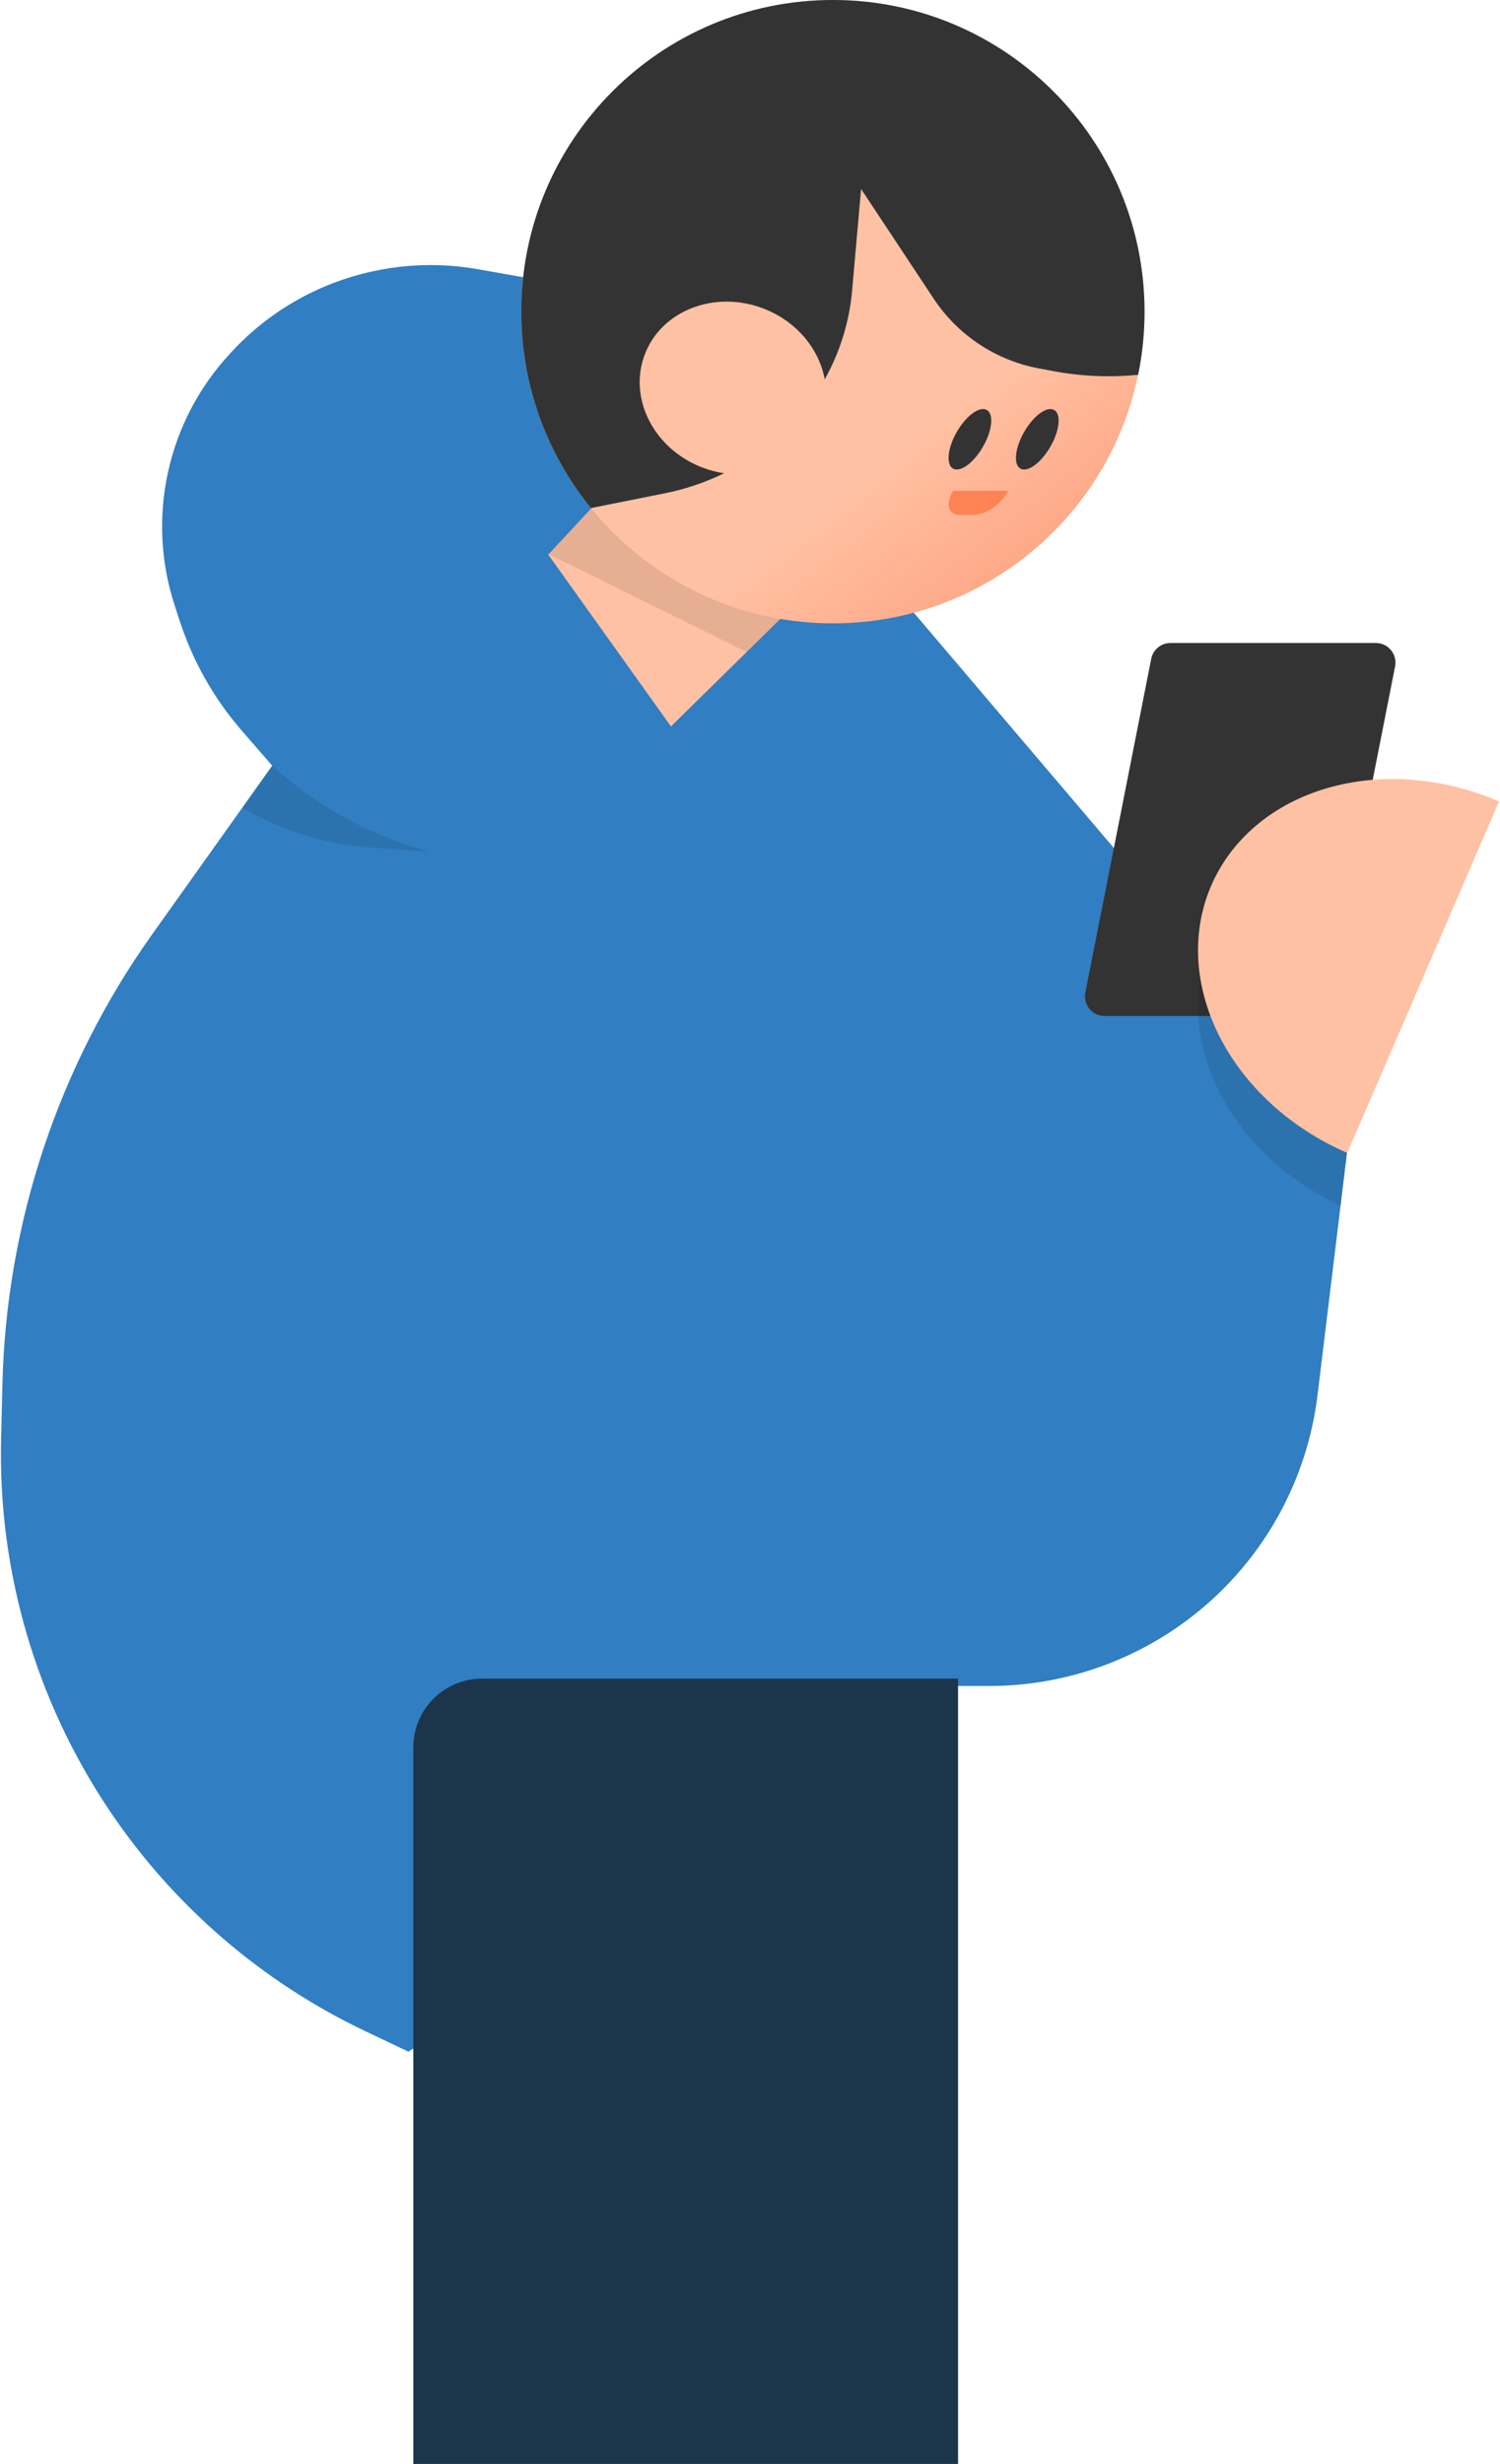 <svg width="302" height="496" viewBox="0 0 302 496" fill="none" xmlns="http://www.w3.org/2000/svg">
<path d="M165.221 101.275L252.169 203.538L272.918 217.864L265.266 280.819C263.201 297.806 254.678 313.348 241.463 324.221C229.54 334.031 214.58 339.394 199.14 339.394H192.392L185.97 347.299L82.225 413.004L73.567 408.886C52.717 398.969 34.92 383.624 22.044 364.46C7.2 342.366 -0.424 316.212 0.221 289.603L0.487 278.655C1.277 246.119 11.785 214.564 30.659 188.05L54.801 154.135L48.64 147.032C43.091 140.634 38.875 133.193 36.238 125.144L35.178 121.909C32.342 113.251 31.87 103.991 33.813 95.089C35.752 86.2 40.028 77.989 46.199 71.304L46.686 70.776C51.875 65.155 58.267 60.678 65.312 57.697C75.004 53.597 85.763 52.351 96.127 54.18L105.444 55.824L165.221 101.275Z" fill="#317EC2"/>
<path d="M48.759 162.622C51.179 164.03 53.695 165.268 56.288 166.324C62.175 168.723 68.406 170.17 74.748 170.612L86.418 171.427L84.47 170.853C80.178 169.591 76.007 167.95 72.006 165.95C66.16 163.026 60.717 159.356 55.816 155.031L54.8 154.136L48.759 162.622Z" fill="black" fill-opacity="0.1"/>
<path d="M110.384 111.649L129.651 90.9L163.738 118.072L135.085 146.231L110.384 111.649Z" fill="#FFC1A3"/>
<path d="M192.887 337.912H97.046C89.406 337.912 83.213 344.105 83.213 351.745V496H192.887V337.912Z" fill="#1C354B"/>
<path d="M110.469 111.559L150.339 131.241L159.291 122.443L126.507 94.287L110.469 111.559Z" fill="black" fill-opacity="0.1"/>
<path d="M104.95 62.741C104.95 97.392 133.04 125.482 167.691 125.482C202.342 125.482 230.432 97.392 230.432 62.741C230.432 28.09 202.342 0 167.691 0C133.04 0 104.95 28.09 104.95 62.741Z" fill="url(#paint0_linear_290_1225)"/>
<path d="M280.879 134.152C281.361 131.709 279.492 129.434 277.002 129.434H235.656C233.768 129.434 232.144 130.769 231.779 132.621L218.518 199.808C218.036 202.251 219.905 204.526 222.395 204.526H263.741C265.629 204.526 267.253 203.191 267.618 201.339L280.879 134.152Z" fill="#333333"/>
<path d="M242.754 192.464C239.981 201.143 240.944 210.874 245.552 219.924C250.483 229.609 259.199 237.748 269.899 242.71L272.918 217.865L252.169 203.538L242.754 192.464Z" fill="black" fill-opacity="0.1"/>
<path d="M271.255 232.084C259.936 227.195 250.691 218.78 245.553 208.688C240.415 198.597 239.805 187.657 243.857 178.275C247.91 168.893 256.292 161.838 267.161 158.661C278.03 155.484 290.495 156.445 301.814 161.334L286.535 196.709L271.255 232.084Z" fill="#FFC1A3"/>
<path d="M211.46 89.943C209.58 93.2 206.882 95.163 205.435 94.327C203.987 93.491 204.338 90.174 206.218 86.917C208.099 83.66 210.796 81.697 212.244 82.533C213.692 83.368 213.341 86.686 211.46 89.943Z" fill="#333333"/>
<path d="M197.896 89.943C196.015 93.2 193.318 95.163 191.87 94.327C190.423 93.491 190.773 90.174 192.654 86.917C194.534 83.66 197.232 81.697 198.68 82.533C200.127 83.368 199.776 86.686 197.896 89.943Z" fill="#333333"/>
<path d="M202.879 99.037C202.95 98.909 202.909 98.805 202.787 98.805H192.109C191.987 98.805 191.831 98.909 191.76 99.037C190.342 101.594 190.925 103.668 193.362 103.668H195.9C198.337 103.668 201.462 101.594 202.879 99.037Z" fill="#FD8354"/>
<path d="M167.691 0C133.04 0 104.95 28.09 104.95 62.741C104.95 77.72 110.201 91.471 118.961 102.259L119.023 102.263L133.935 99.281C138.047 98.458 142.024 97.107 145.771 95.269C144.328 95.051 142.877 94.674 141.446 94.129C131.65 90.397 126.442 80.198 129.813 71.351C133.184 62.503 143.858 58.356 153.653 62.089C160.368 64.647 164.928 70.243 166.045 76.361C169.115 70.874 171.007 64.779 171.564 58.466L173.366 38.04L187.97 60.108C192.845 67.474 200.501 72.547 209.185 74.166L212.145 74.719C217.762 75.766 223.486 76.005 229.145 75.443C229.989 71.341 230.432 67.093 230.432 62.741C230.432 28.09 202.342 0 167.691 0Z" fill="#333333"/>
<defs>
<linearGradient id="paint0_linear_290_1225" x1="176.606" y1="94.737" x2="243.553" y2="181.053" gradientUnits="userSpaceOnUse">
<stop stop-color="#FFC1A3"/>
<stop offset="1" stop-color="#FC6F47"/>
</linearGradient>
</defs>
</svg>
